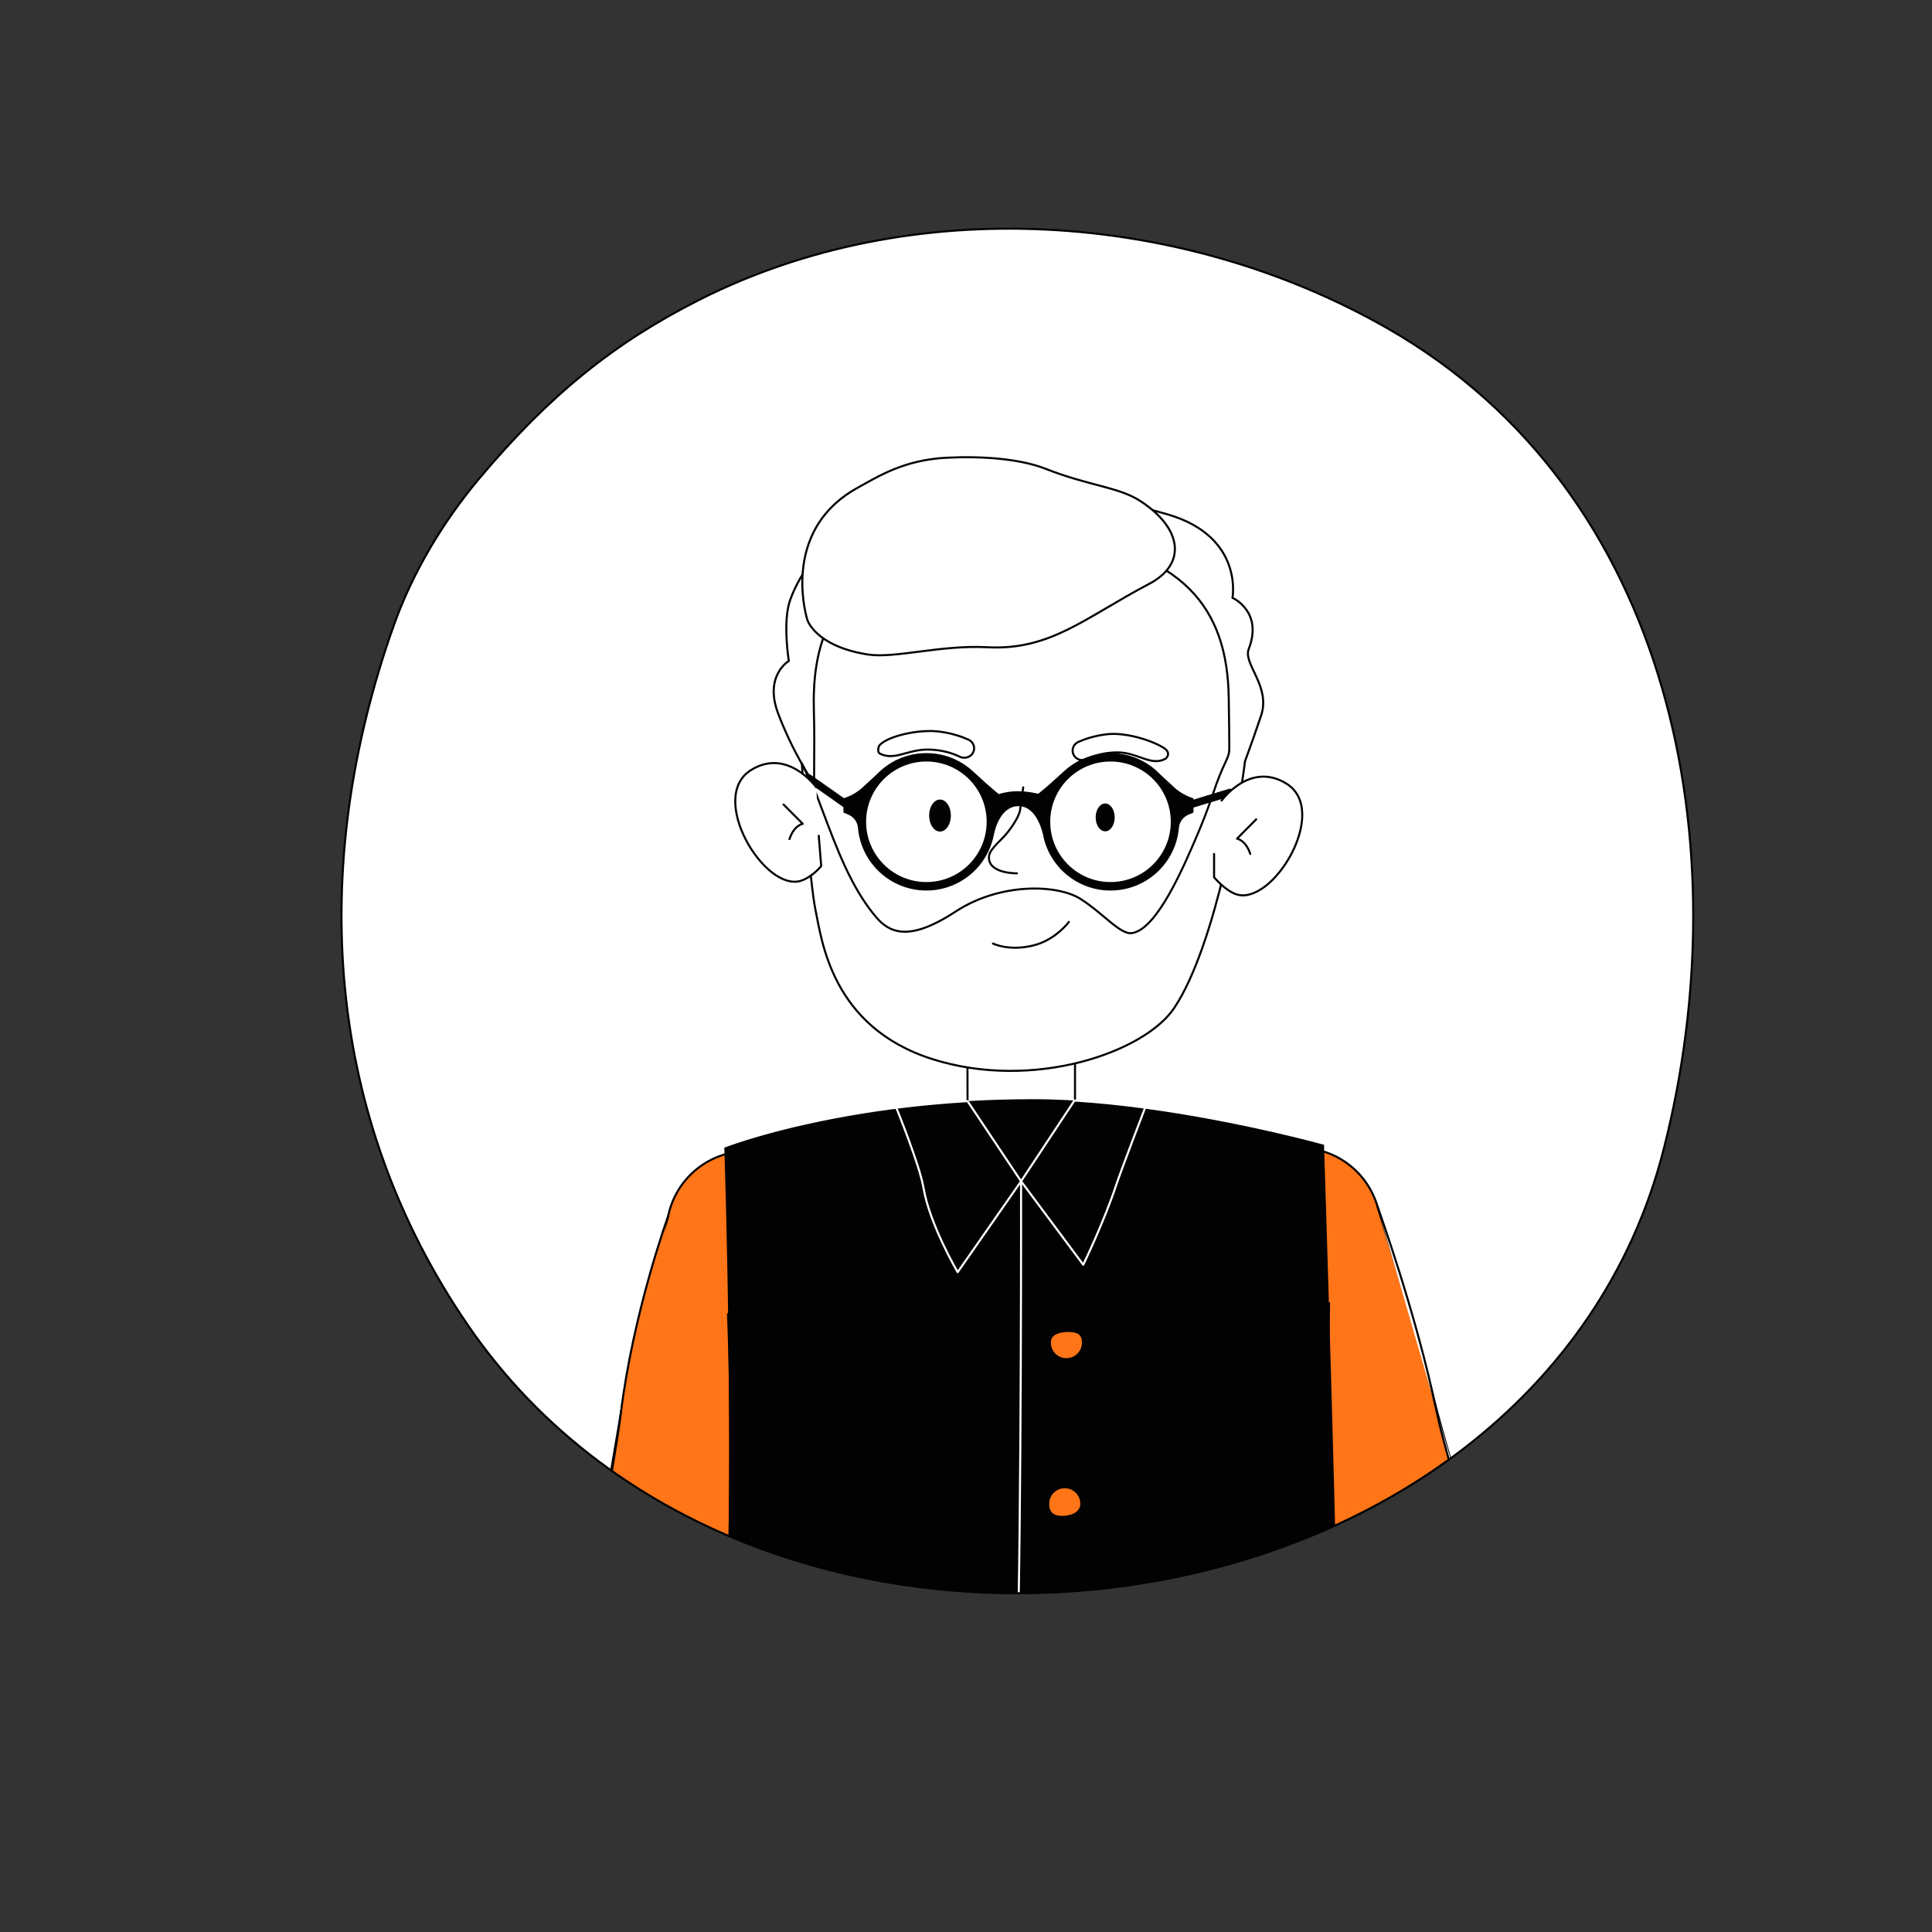 <!--?xml version="1.0" encoding="UTF-8"?--><svg id="Layer_1" xmlns="http://www.w3.org/2000/svg" xmlns:xlink="http://www.w3.org/1999/xlink" viewBox="0 0 1600 1600"><rect x="0" y="0" width="1600" height="1600" fill="#333333" stroke="none"/><defs><style>.cls-1,.cls-2,.cls-3,.cls-4{fill:none;}.cls-5,.cls-6{fill:#020202;}.cls-7,.cls-8,.cls-9{fill:#fff;}.cls-10{fill:#FF7518;}.cls-10,.cls-8,.cls-9,.cls-6,.cls-2,.cls-3{stroke-linecap:round;stroke-linejoin:round;stroke-width:1.70px;}.cls-10,.cls-8,.cls-6,.cls-2{stroke:#020202;}.cls-9,.cls-3{stroke:#fff;}.cls-4{clip-path:url(#clippath);}</style><clipPath id="clippath"><path class="cls-8" d="m396.57,396.66c-29.91,35.65-54.98,77.66-70.54,121.51-71.74,202.25-56.06,407.5,61.24,578.96,242.63,354.62,885.03,269.8,990.68-145.98,63.18-248.64,8.71-543.36-229.04-679.31-170.25-97.35-393.39-112.77-570.1-23.39-69.38,35.09-123.25,77.92-182.24,148.22Z"></path></clipPath></defs><path class="cls-7" d="m396.57,396.66c-29.91,35.65-54.98,77.66-70.54,121.51-71.74,202.25-56.06,407.5,61.24,578.96,242.63,354.62,885.03,269.8,990.68-145.98,63.18-248.64,8.71-543.36-229.04-679.31-170.25-97.35-393.39-112.77-570.1-23.39-69.38,35.09-123.25,77.92-182.24,148.22Z"></path><g class="cls-4"><g id="Artwork_2918"><circle class="cls-8" cx="845.78" cy="836.97" r="44.5"></circle><circle id="C" class="cls-8" cx="845.78" cy="929.36" r="44.5"></circle><polygon class="cls-7" points="801.31 932.09 801.13 837.64 890.29 837.14 890.26 930.36 801.31 932.09"></polygon><line class="cls-2" x1="890.29" y1="837.14" x2="890.26" y2="930.36"></line><line class="cls-2" x1="801.31" y1="932.09" x2="801.13" y2="837.64"></line><path class="cls-8" d="m704.08,688.15s-37.09-37.61-59.68-97.33c-11.86-31.34,8.86-43.42,8.86-43.42,0,0-5.36-32.95,1.2-50.78,37.31-101.52,199.26-103.99,312.89-70.52,62.79,18.49,53.33,68.99,53.33,68.99,0,0,25.55,11.24,13.46,42.41-4.81,12.42,18.3,30.75,10.3,54.93-15.36,46.4-36.43,96.65-36.43,96.65l-303.93-.94Z"></path><path class="cls-8" d="m730.46,468.24c-44.23,30.67-58.1,67.7-56.43,121.5,2.01,64.87-7.13,110.37,23.29,181.85,26.6,62.5,97.6,87.63,150.28,88.51,52.69.89,127.97-34.26,149.97-105.95,22-71.69,21.12-102.65,20.02-176.34-1.1-73.68-36.96-122.55-148.4-133.87-45.22-4.59-112.3,5.97-138.73,24.29Z"></path><path class="cls-2" d="m842.19,723.24s-23.19.5-23.2-13.05c0-4.7,3.05-7.81,11.98-16.9,4.56-4.64,12.92-16.12,13.82-22.56l2.6-18.69"></path><path class="cls-8" d="m728.69,624.12c-2.03-1.02-1.67-5.4-.12-7.11,6.6-7.3,32.31-13.47,49.83-11.09,9.94,1.35,17.84,4.02,23.56,6.6,5.62,2.53,6.43,9.83,1.59,13.38h0c-2.47,1.81-5.86,2.17-8.68.8-5.01-2.44-14.2-5.87-26.43-5.95-17.09-.12-27.5,9.52-39.74,3.37Z"></path><path class="cls-8" d="m964.8,628.6c1.98-.99,4.73-5.25-.37-8.77-8.51-5.88-31.43-13.84-48.5-11.67-9.69,1.23-17.38,3.81-22.96,6.31-5.48,2.46-6.29,9.75-1.58,13.35h0c2.4,1.84,5.7,2.24,8.45.9,4.89-2.38,13.85-5.69,25.76-5.63,16.64.09,27.27,11.51,39.21,5.51Z"></path><ellipse class="cls-6" cx="778.47" cy="675.4" rx="8.15" ry="12.4"></ellipse><ellipse class="cls-6" cx="915.26" cy="676.93" rx="7.02" ry="10.68"></ellipse><path class="cls-8" d="m668.62,513.36s-5.15-15.99-4.01-36.71c.61-11.08,3.02-23.51,8.98-35.57,6.73-13.6,17.97-26.72,36.24-36.9,18.27-10.17,39.23-23.32,74.08-25.11,29.2-1.5,60.84.82,82.07,9.19,35.95,14.17,60.28,14.94,78.28,26.61,34.86,22.59,38.72,52.18,7.6,68.56-53.52,28.16-81.85,55.37-134.26,52.58-38.55-2.05-76.68,9.49-98.84,6.02-43.61-6.84-50.15-28.68-50.15-28.68Z"></path><path class="cls-8" d="m1018.05,621.98c-1.26,8-4.87,9.66-13.47,35.33-.82,2.41-1.67,4.85-2.56,7.37-2.7,7.63-5.85,15.78-9.48,24.38-.22.56-.44,1.15-.7,1.7-12.11,28.38-33.68,78.65-54.28,81.99-9.71,1.59-23.75-16.26-42.72-28.31-18.97-12.04-66.35-13.86-103.66,10.6-39.31,25.75-55.13,16.93-65.95,4.11-20.45-24.27-32.53-57.2-44.05-87.81l-5.08-13.45-1.89-4.04v-.04l-1.78-3.7-4.15-8.89-3.19-6.78-1.04-2.22s0,.15.04.44c.44,7.22,6.37,97.66,11.26,120.93,5.15,24.27,12.93,96.92,96.81,123.52,83.92,26.6,175.65-5.82,200.1-42.09,35.01-51.94,56.06-179.87,58.8-204.69"></path><path class="cls-2" d="m822.34,781.38s12.73,6.54,33.05,1.7c18.79-4.47,29.81-19.59,29.81-19.59"></path><path class="cls-5" d="m972.78,652.34l-11.72-10.8c-10.39-11-25.08-17.87-41.39-17.87-14.85,0-28.36,5.7-38.49,15.01-6.7,6.16-13.44,12.3-20.51,18.02l-.84.68s-7.49-2-16.38-2.13c-8.9-.14-16.35,2.37-16.35,2.37l-.33-.27c-7.21-5.91-14.11-12.2-20.94-18.52-10.15-9.39-23.72-15.14-38.63-15.14-16.33,0-31.03,6.9-41.41,17.9v-.03s-11.71,10.8-11.71,10.8c-4.51,4.01-9.83,7-15.6,8.75v11.82l4.11,1.72c4.56,1.91,7.64,6.25,7.95,11.17v-.02c2.64,28.98,26.99,51.69,56.66,51.69,27.72,0,50.8-19.83,55.85-46.07.74-3.85,5.3-23.73,20.38-23.8,13.18-.06,18.55,16.13,20.29,23.24.18,1.05.41,2.08.65,3.11.02.11.03.19.03.19v-.03c6.08,24.89,28.51,43.37,55.26,43.37,29.66,0,54.01-22.7,56.65-51.67.15-2.47,1.01-4.78,2.39-6.71,1.38-1.94,3.29-3.5,5.58-4.46l4.11-1.72v-11.82c-5.78-1.76-11.1-4.74-15.61-8.75Zm-205.58,78.14c-27.57,0-49.92-22.34-49.92-49.91s22.35-49.91,49.92-49.91,49.91,22.34,49.91,49.91-22.34,49.91-49.91,49.91Zm152.47,0c-27.56,0-49.91-22.34-49.91-49.91s22.35-49.91,49.91-49.91,49.92,22.34,49.92,49.91-22.35,49.91-49.92,49.91Z"></path><path class="cls-1" d="m817.11,680.58c0,27.57-22.34,49.91-49.91,49.91s-49.92-22.34-49.92-49.91,22.35-49.91,49.92-49.91,49.91,22.34,49.91,49.91Z"></path><path class="cls-1" d="m969.6,680.58c0,27.57-22.35,49.91-49.92,49.91s-49.91-22.34-49.91-49.91,22.35-49.91,49.91-49.91,49.92,22.34,49.92,49.91Z"></path><path class="cls-5" d="m980.79,670.96c-1.35,0-2.6-.88-3.01-2.24-.5-1.66.43-3.42,2.1-3.93l37.75-11.45c1.69-.5,3.42.44,3.93,2.1.5,1.66-.43,3.42-2.1,3.93l-37.75,11.45c-.31.09-.62.14-.92.14Z"></path><path class="cls-5" d="m701.96,670.15c-.63,0-1.26-.18-1.81-.57l-32.51-22.83c-1.43-1-1.77-2.96-.77-4.39.99-1.43,2.96-1.77,4.39-.77l32.51,22.83c1.43,1,1.77,2.96.77,4.39-.61.87-1.59,1.34-2.58,1.34Z"></path><path class="cls-8" d="m676.02,652.04s-23.75-33.15-54.06-14.31c-36.4,22.63,11.72,102.1,41.84,91.51,9.26-3.25,16.28-12,16.28-12l-2.02-25.11"></path><path class="cls-8" d="m648.9,666.26l15.89,15.99s-7.22,1.16-10.99,12.65"></path><path class="cls-8" d="m1011.69,663s23.42-32.84,53.73-13.99c36.4,22.63-11.72,102.1-41.84,91.51-9.26-3.25-18.13-14.01-18.13-14.01v-19.32"></path><path class="cls-8" d="m1040.33,678.55l-15.89,15.99s7.22,1.16,10.99,12.65"></path></g><circle id="C-2" class="cls-10" cx="619.23" cy="1020.48" r="41.4"></circle><circle class="cls-8" cx="543.63" cy="1394.27" r="67.2"></circle><circle class="cls-10" cx="619.23" cy="1020.48" r="67.2"></circle><path class="cls-10" d="m685.08,1033.87l-75.59,373.79-131.7-26.78s29.6-169.37,36.31-210.08c9-54.63,39.29-163.72,39.29-163.72"></path><path class="cls-10" d="m477.78,1380.89s31.17-167.9,36.31-210.08c10.27-84.29,39.29-163.72,39.29-163.72"></path><line class="cls-8" x1="685.08" y1="1033.87" x2="609.48" y2="1407.66"></line><circle id="C-3" class="cls-9" cx="540.78" cy="1388.51" r="37.79"></circle><circle id="C-4" class="cls-10" cx="1076.2" cy="1017.82" r="41.4"></circle><circle class="cls-8" cx="1182.31" cy="1384.12" r="67.2"></circle><circle class="cls-10" cx="1076.2" cy="1017.82" r="67.2"></circle><path class="cls-10" d="m1011.67,1036.58l106.11,366.3,129.05-37.53c-.04-.16-49.49-167.37-59-205.33-13.45-53.71-47.11-160.97-47.11-160.97"></path><path class="cls-8" d="m1246.83,1365.35s-48.2-153.41-56.8-195.02c-17.18-83.16-49.32-171.28-49.32-171.28"></path><line class="cls-8" x1="1011.67" y1="1036.58" x2="1117.79" y2="1402.88"></line><circle id="C-5" class="cls-9" cx="1185" cy="1378.34" r="37.79"></circle><path class="cls-5" d="m651.9,1493.32s-55.5-25.22-52.26-90.12c9.37-187.89.18-453.63.18-453.63,0,0,42.87-16.9,117.17-28.62,24.77-3.91,53.01-7.2,84.29-9.05,16.87-1,34.63-1.57,53.2-1.6,11.61-.01,23.45.39,35.36,1.11,19.61,1.2,39.39,3.29,58.52,5.87,79.7,10.78,148.12,29.89,148.12,29.89,0,0,12.18,378.76,12.18,477.02,0,49.64-45.63,74.02-45.63,74.02l-411.13-4.9Z"></path><path class="cls-2" d="m1100.69,1079.25s-.48,25.79-.51,60.95c-.02,25.55,2.36,55.06,3.15,84.19,2.08,76.14,5.33,148.33,5.33,199.81s-45.63,74.02-45.63,74.02c-18.77-.22-37.54-.52-56.31-.67-8.02-.06-15.77-1.84-23.88-1.65-8.53.19-16.99,1.5-25.49,2.13-20.11,1.49-40.08-1.54-60.16-1.78-20.33-.24-40.67-.73-61-.73-39.18-.47-77.97-3.14-117.24-1.94-15.8.48-31.26.17-47.03-.01-5-.06-15.34,1.89-20.02-.24-.24-.11-55.49-25.36-52.26-90.11,9.37-187.89,3.26-314.9,3.26-314.9"></path><path class="cls-3" d="m599.82,949.57s42.87-16.9,117.17-28.62c24.77-3.91,53.01-7.2,84.29-9.05l44.32,66.35,44.23-66.84c19.61,1.2,39.39,3.29,58.52,5.87,79.7,10.78,147.98,29.85,147.98,29.85"></path><path class="cls-3" d="m948.36,917.29s-19.53,50.71-24.17,64.66c-10.06,30.27-27.09,65.46-27.09,65.46l-51.49-69.16-52.5,75.29s-23.25-39.39-28.36-70.05c-3.06-18.37-22.47-66.12-22.47-66.12"></path><path class="cls-3" d="m845.6,978.25s.41,268.83-3.14,404.16c-.41,15.51-.87,29.26-1.38,40.66-.52,11.4-1.09,20.43-1.73,26.51-3.16,29.98,13.75,46.14,13.75,46.14"></path><path class="cls-10" d="m896.88,1111.9c0,7.58-6.15,13.73-13.73,13.73s-13.73-6.15-13.73-13.73,7.83-9.64,15.41-9.64,12.05,2.06,12.05,9.64Z"></path><path class="cls-10" d="m895.52,1245.38c0,7.58-8.21,10.86-15.79,10.86s-11.67-3.28-11.67-10.86,6.15-13.73,13.73-13.73,13.73,6.15,13.73,13.73Z"></path><path class="cls-7" d="m895.52,1382.68c0,7.58-6.15,13.73-13.73,13.73s-13.73-6.15-13.73-13.73,7.15-10.94,14.73-10.94,12.73,3.36,12.73,10.94Z"></path></g><path class="cls-2" d="m396.57,396.66c-29.91,35.65-54.98,77.66-70.54,121.51-71.74,202.25-56.06,407.5,61.24,578.96,242.63,354.62,885.03,269.8,990.68-145.98,63.18-248.64,8.71-543.36-229.04-679.31-170.25-97.35-393.39-112.77-570.1-23.39-69.38,35.09-123.25,77.92-182.24,148.22Z"></path></svg>